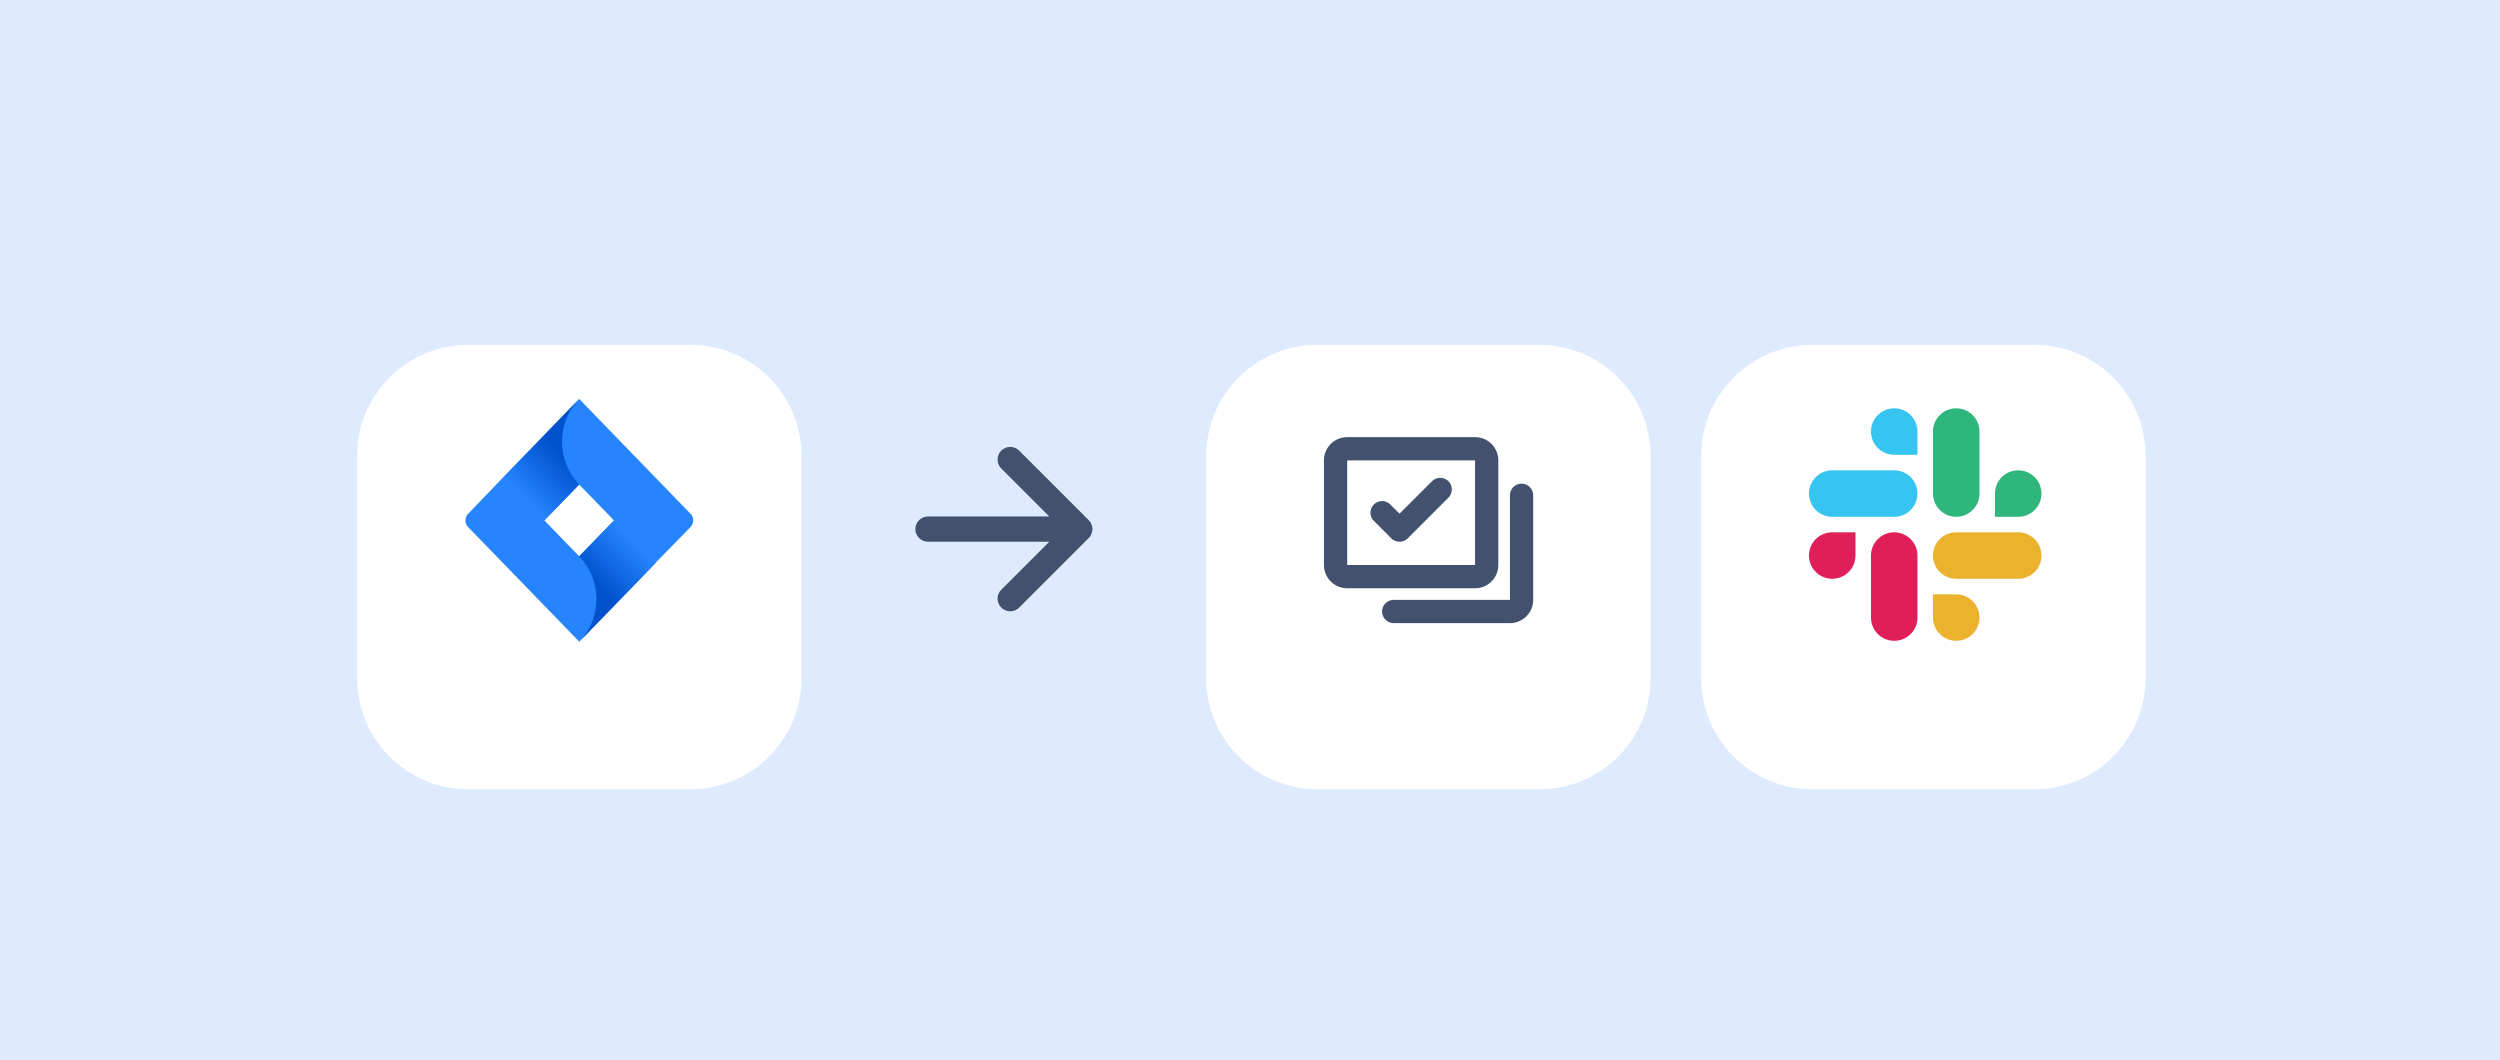 <svg width="448" height="190" viewBox="0 0 448 190" fill="none" xmlns="http://www.w3.org/2000/svg">
<rect width="448" height="190" fill="#DEEBFF"/>
<g filter="url(#filter0_dd)">
<path d="M64 74.908C64 63.913 72.913 55 83.908 55H123.724C134.719 55 143.632 63.913 143.632 74.908V114.724C143.632 125.719 134.719 134.632 123.724 134.632H83.908C72.913 134.632 64 125.719 64 114.724V74.908Z" fill="white"/>
</g>
<rect width="49.77" height="49.77" transform="translate(78.931 69.931)" fill="white" fill-opacity="0.01"/>
<path d="M123.725 92.054L105.57 73.325L103.788 71.486L90.144 85.562L83.907 92.054C83.239 92.743 83.239 93.835 83.907 94.467L96.381 107.336L103.788 114.977L117.432 100.902L117.655 100.672L123.725 94.467C124.393 93.778 124.393 92.686 123.725 92.054ZM103.788 99.695L97.551 93.26L103.788 86.826L110.025 93.26L103.788 99.695Z" fill="#2684FF"/>
<path d="M103.788 86.826C99.723 82.632 99.667 75.795 103.732 71.544L90.144 85.619L97.551 93.26L103.788 86.826Z" fill="url(#paint0_linear)"/>
<path d="M110.081 93.203L103.788 99.695C107.909 103.946 107.909 110.783 103.788 115.035L117.487 100.902L110.081 93.203Z" fill="url(#paint1_linear)"/>
<rect width="54.395" height="54.395" transform="translate(152.697 67.618)" fill="white" fill-opacity="0.01"/>
<path fill-rule="evenodd" clip-rule="evenodd" d="M179.425 80.748C179.215 80.958 179.048 81.208 178.934 81.483C178.82 81.758 178.761 82.053 178.761 82.35C178.761 82.648 178.82 82.943 178.934 83.218C179.048 83.493 179.215 83.742 179.425 83.953L188.022 92.549H166.296C165.695 92.549 165.118 92.788 164.693 93.213C164.268 93.638 164.03 94.215 164.03 94.816C164.03 95.417 164.268 95.993 164.693 96.418C165.118 96.843 165.695 97.082 166.296 97.082H188.022L179.425 105.679C179.215 105.889 179.048 106.139 178.934 106.414C178.82 106.689 178.761 106.984 178.761 107.281C178.761 107.579 178.82 107.874 178.934 108.149C179.048 108.423 179.215 108.673 179.425 108.884C180.309 109.767 181.746 109.767 182.632 108.884L195.096 96.418C195.506 96.009 195.744 95.458 195.76 94.879V94.75C195.743 94.172 195.506 93.622 195.096 93.213L182.632 80.748C182.422 80.537 182.172 80.37 181.897 80.256C181.622 80.142 181.327 80.083 181.029 80.083C180.731 80.083 180.436 80.142 180.161 80.256C179.886 80.37 179.636 80.537 179.425 80.748V80.748Z" fill="#42526E"/>
<g filter="url(#filter1_dd)">
<path d="M216.158 74.908C216.158 63.913 225.071 55 236.065 55H275.881C286.876 55 295.789 63.913 295.789 74.908V114.724C295.789 125.719 286.876 134.632 275.881 134.632H236.065C225.071 134.632 216.158 125.719 216.158 114.724V74.908Z" fill="white"/>
</g>
<rect width="50" height="50" transform="translate(231 70)" fill="white" fill-opacity="0.01"/>
<path d="M272.667 86.667C273.735 86.667 274.616 87.471 274.736 88.507L274.75 88.75V107.5C274.75 109.697 273.05 111.496 270.894 111.655L270.583 111.667H249.75C248.599 111.667 247.667 110.734 247.667 109.583C247.667 108.515 248.471 107.634 249.507 107.514L249.75 107.5H270.583V88.75C270.583 87.599 271.516 86.667 272.667 86.667ZM264.333 78.333C266.53 78.333 268.33 80.033 268.489 82.189L268.5 82.5V101.25C268.5 103.447 266.8 105.246 264.644 105.405L264.333 105.417H241.417C239.22 105.417 237.42 103.717 237.261 101.561L237.25 101.25V82.5C237.25 80.303 238.95 78.504 241.106 78.345L241.417 78.333H264.333ZM264.333 82.5H241.417V101.25H264.333V82.5ZM259.375 86.073L259.556 86.235C260.312 86.991 260.366 88.182 259.718 89L259.556 89.181L252.265 96.473C251.509 97.229 250.318 97.283 249.5 96.635L249.319 96.473L246.194 93.348C245.38 92.535 245.38 91.216 246.194 90.402C246.949 89.646 248.14 89.592 248.958 90.24L249.14 90.402L250.792 92.052L256.61 86.235C257.366 85.48 258.557 85.426 259.375 86.073Z" fill="#42526E"/>
<g filter="url(#filter2_dd)">
<path d="M304.855 74.908C304.855 63.913 313.768 55 324.763 55H364.579C375.573 55 384.486 63.913 384.486 74.908V114.724C384.486 125.719 375.573 134.632 364.579 134.632H324.763C313.768 134.632 304.855 125.719 304.855 114.724V74.908Z" fill="white"/>
</g>
<path fill-rule="evenodd" clip-rule="evenodd" d="M339.443 73.167C337.14 73.168 335.276 75.034 335.278 77.332C335.276 79.631 337.142 81.496 339.445 81.498H343.612V77.334C343.614 75.035 341.748 73.17 339.443 73.167C339.445 73.167 339.445 73.167 339.443 73.167V73.167ZM339.443 84.278H328.334C326.031 84.279 324.165 86.145 324.167 88.443C324.163 90.742 326.029 92.607 328.332 92.611H339.443C341.746 92.609 343.612 90.743 343.61 88.445C343.612 86.145 341.746 84.279 339.443 84.278V84.278Z" fill="#36C5F0"/>
<path fill-rule="evenodd" clip-rule="evenodd" d="M365.833 88.444C365.835 86.145 363.969 84.28 361.666 84.278C359.362 84.28 357.497 86.145 357.498 88.444V92.611H361.666C363.969 92.609 365.835 90.744 365.833 88.444ZM354.722 88.444V77.333C354.724 75.036 352.86 73.171 350.556 73.167C348.253 73.169 346.387 75.034 346.389 77.333V88.444C346.386 90.742 348.251 92.608 350.555 92.611C352.858 92.609 354.724 90.744 354.722 88.444Z" fill="#2EB67D"/>
<path fill-rule="evenodd" clip-rule="evenodd" d="M350.555 114.833C352.858 114.832 354.723 112.966 354.722 110.667C354.723 108.369 352.858 106.503 350.555 106.502H346.387V110.667C346.386 112.964 348.251 114.83 350.555 114.833ZM350.555 103.721H361.666C363.969 103.719 365.834 101.854 365.833 99.555C365.836 97.256 363.97 95.391 361.667 95.388H350.556C348.253 95.389 346.387 97.255 346.389 99.553C346.387 101.854 348.251 103.719 350.555 103.721V103.721Z" fill="#ECB22E"/>
<path fill-rule="evenodd" clip-rule="evenodd" d="M324.167 99.555C324.165 101.853 326.031 103.718 328.334 103.72C330.638 103.718 332.503 101.853 332.502 99.555V95.389H328.334C326.031 95.39 324.165 97.256 324.167 99.555ZM335.278 99.555V110.665C335.275 112.964 337.14 114.829 339.444 114.833C341.747 114.831 343.613 112.966 343.611 110.667V99.558C343.614 97.259 341.749 95.394 339.445 95.39C337.14 95.39 335.276 97.256 335.278 99.555C335.278 99.556 335.278 99.555 335.278 99.555Z" fill="#E01E5A"/>
<defs>
<filter id="filter0_dd" x="52.668" y="50.467" width="102.296" height="102.296" filterUnits="userSpaceOnUse" color-interpolation-filters="sRGB">
<feFlood flood-opacity="0" result="BackgroundImageFix"/>
<feColorMatrix in="SourceAlpha" type="matrix" values="0 0 0 0 0 0 0 0 0 0 0 0 0 0 0 0 0 0 127 0"/>
<feOffset/>
<feGaussianBlur stdDeviation="1.133"/>
<feColorMatrix type="matrix" values="0 0 0 0 0.035 0 0 0 0 0.118 0 0 0 0 0.259 0 0 0 0.31 0"/>
<feBlend mode="normal" in2="BackgroundImageFix" result="effect1_dropShadow"/>
<feColorMatrix in="SourceAlpha" type="matrix" values="0 0 0 0 0 0 0 0 0 0 0 0 0 0 0 0 0 0 127 0"/>
<feOffset dy="6.799"/>
<feGaussianBlur stdDeviation="5.666"/>
<feColorMatrix type="matrix" values="0 0 0 0 0.035 0 0 0 0 0.118 0 0 0 0 0.259 0 0 0 0.2 0"/>
<feBlend mode="normal" in2="effect1_dropShadow" result="effect2_dropShadow"/>
<feBlend mode="normal" in="SourceGraphic" in2="effect2_dropShadow" result="shape"/>
</filter>
<filter id="filter1_dd" x="204.825" y="50.467" width="102.296" height="102.296" filterUnits="userSpaceOnUse" color-interpolation-filters="sRGB">
<feFlood flood-opacity="0" result="BackgroundImageFix"/>
<feColorMatrix in="SourceAlpha" type="matrix" values="0 0 0 0 0 0 0 0 0 0 0 0 0 0 0 0 0 0 127 0"/>
<feOffset/>
<feGaussianBlur stdDeviation="1.133"/>
<feColorMatrix type="matrix" values="0 0 0 0 0.035 0 0 0 0 0.118 0 0 0 0 0.259 0 0 0 0.31 0"/>
<feBlend mode="normal" in2="BackgroundImageFix" result="effect1_dropShadow"/>
<feColorMatrix in="SourceAlpha" type="matrix" values="0 0 0 0 0 0 0 0 0 0 0 0 0 0 0 0 0 0 127 0"/>
<feOffset dy="6.799"/>
<feGaussianBlur stdDeviation="5.666"/>
<feColorMatrix type="matrix" values="0 0 0 0 0.035 0 0 0 0 0.118 0 0 0 0 0.259 0 0 0 0.2 0"/>
<feBlend mode="normal" in2="effect1_dropShadow" result="effect2_dropShadow"/>
<feBlend mode="normal" in="SourceGraphic" in2="effect2_dropShadow" result="shape"/>
</filter>
<filter id="filter2_dd" x="293.523" y="50.467" width="102.296" height="102.296" filterUnits="userSpaceOnUse" color-interpolation-filters="sRGB">
<feFlood flood-opacity="0" result="BackgroundImageFix"/>
<feColorMatrix in="SourceAlpha" type="matrix" values="0 0 0 0 0 0 0 0 0 0 0 0 0 0 0 0 0 0 127 0"/>
<feOffset/>
<feGaussianBlur stdDeviation="1.133"/>
<feColorMatrix type="matrix" values="0 0 0 0 0.035 0 0 0 0 0.118 0 0 0 0 0.259 0 0 0 0.31 0"/>
<feBlend mode="normal" in2="BackgroundImageFix" result="effect1_dropShadow"/>
<feColorMatrix in="SourceAlpha" type="matrix" values="0 0 0 0 0 0 0 0 0 0 0 0 0 0 0 0 0 0 127 0"/>
<feOffset dy="6.799"/>
<feGaussianBlur stdDeviation="5.666"/>
<feColorMatrix type="matrix" values="0 0 0 0 0.035 0 0 0 0 0.118 0 0 0 0 0.259 0 0 0 0.2 0"/>
<feBlend mode="normal" in2="effect1_dropShadow" result="effect2_dropShadow"/>
<feBlend mode="normal" in="SourceGraphic" in2="effect2_dropShadow" result="shape"/>
</filter>
<linearGradient id="paint0_linear" x1="102.696" y1="80.302" x2="93.713" y2="89.009" gradientUnits="userSpaceOnUse">
<stop offset="0.176" stop-color="#0052CC"/>
<stop offset="1" stop-color="#2684FF"/>
</linearGradient>
<linearGradient id="paint1_linear" x1="105.002" y1="106.118" x2="113.966" y2="97.428" gradientUnits="userSpaceOnUse">
<stop offset="0.176" stop-color="#0052CC"/>
<stop offset="1" stop-color="#2684FF"/>
</linearGradient>
</defs>
</svg>
